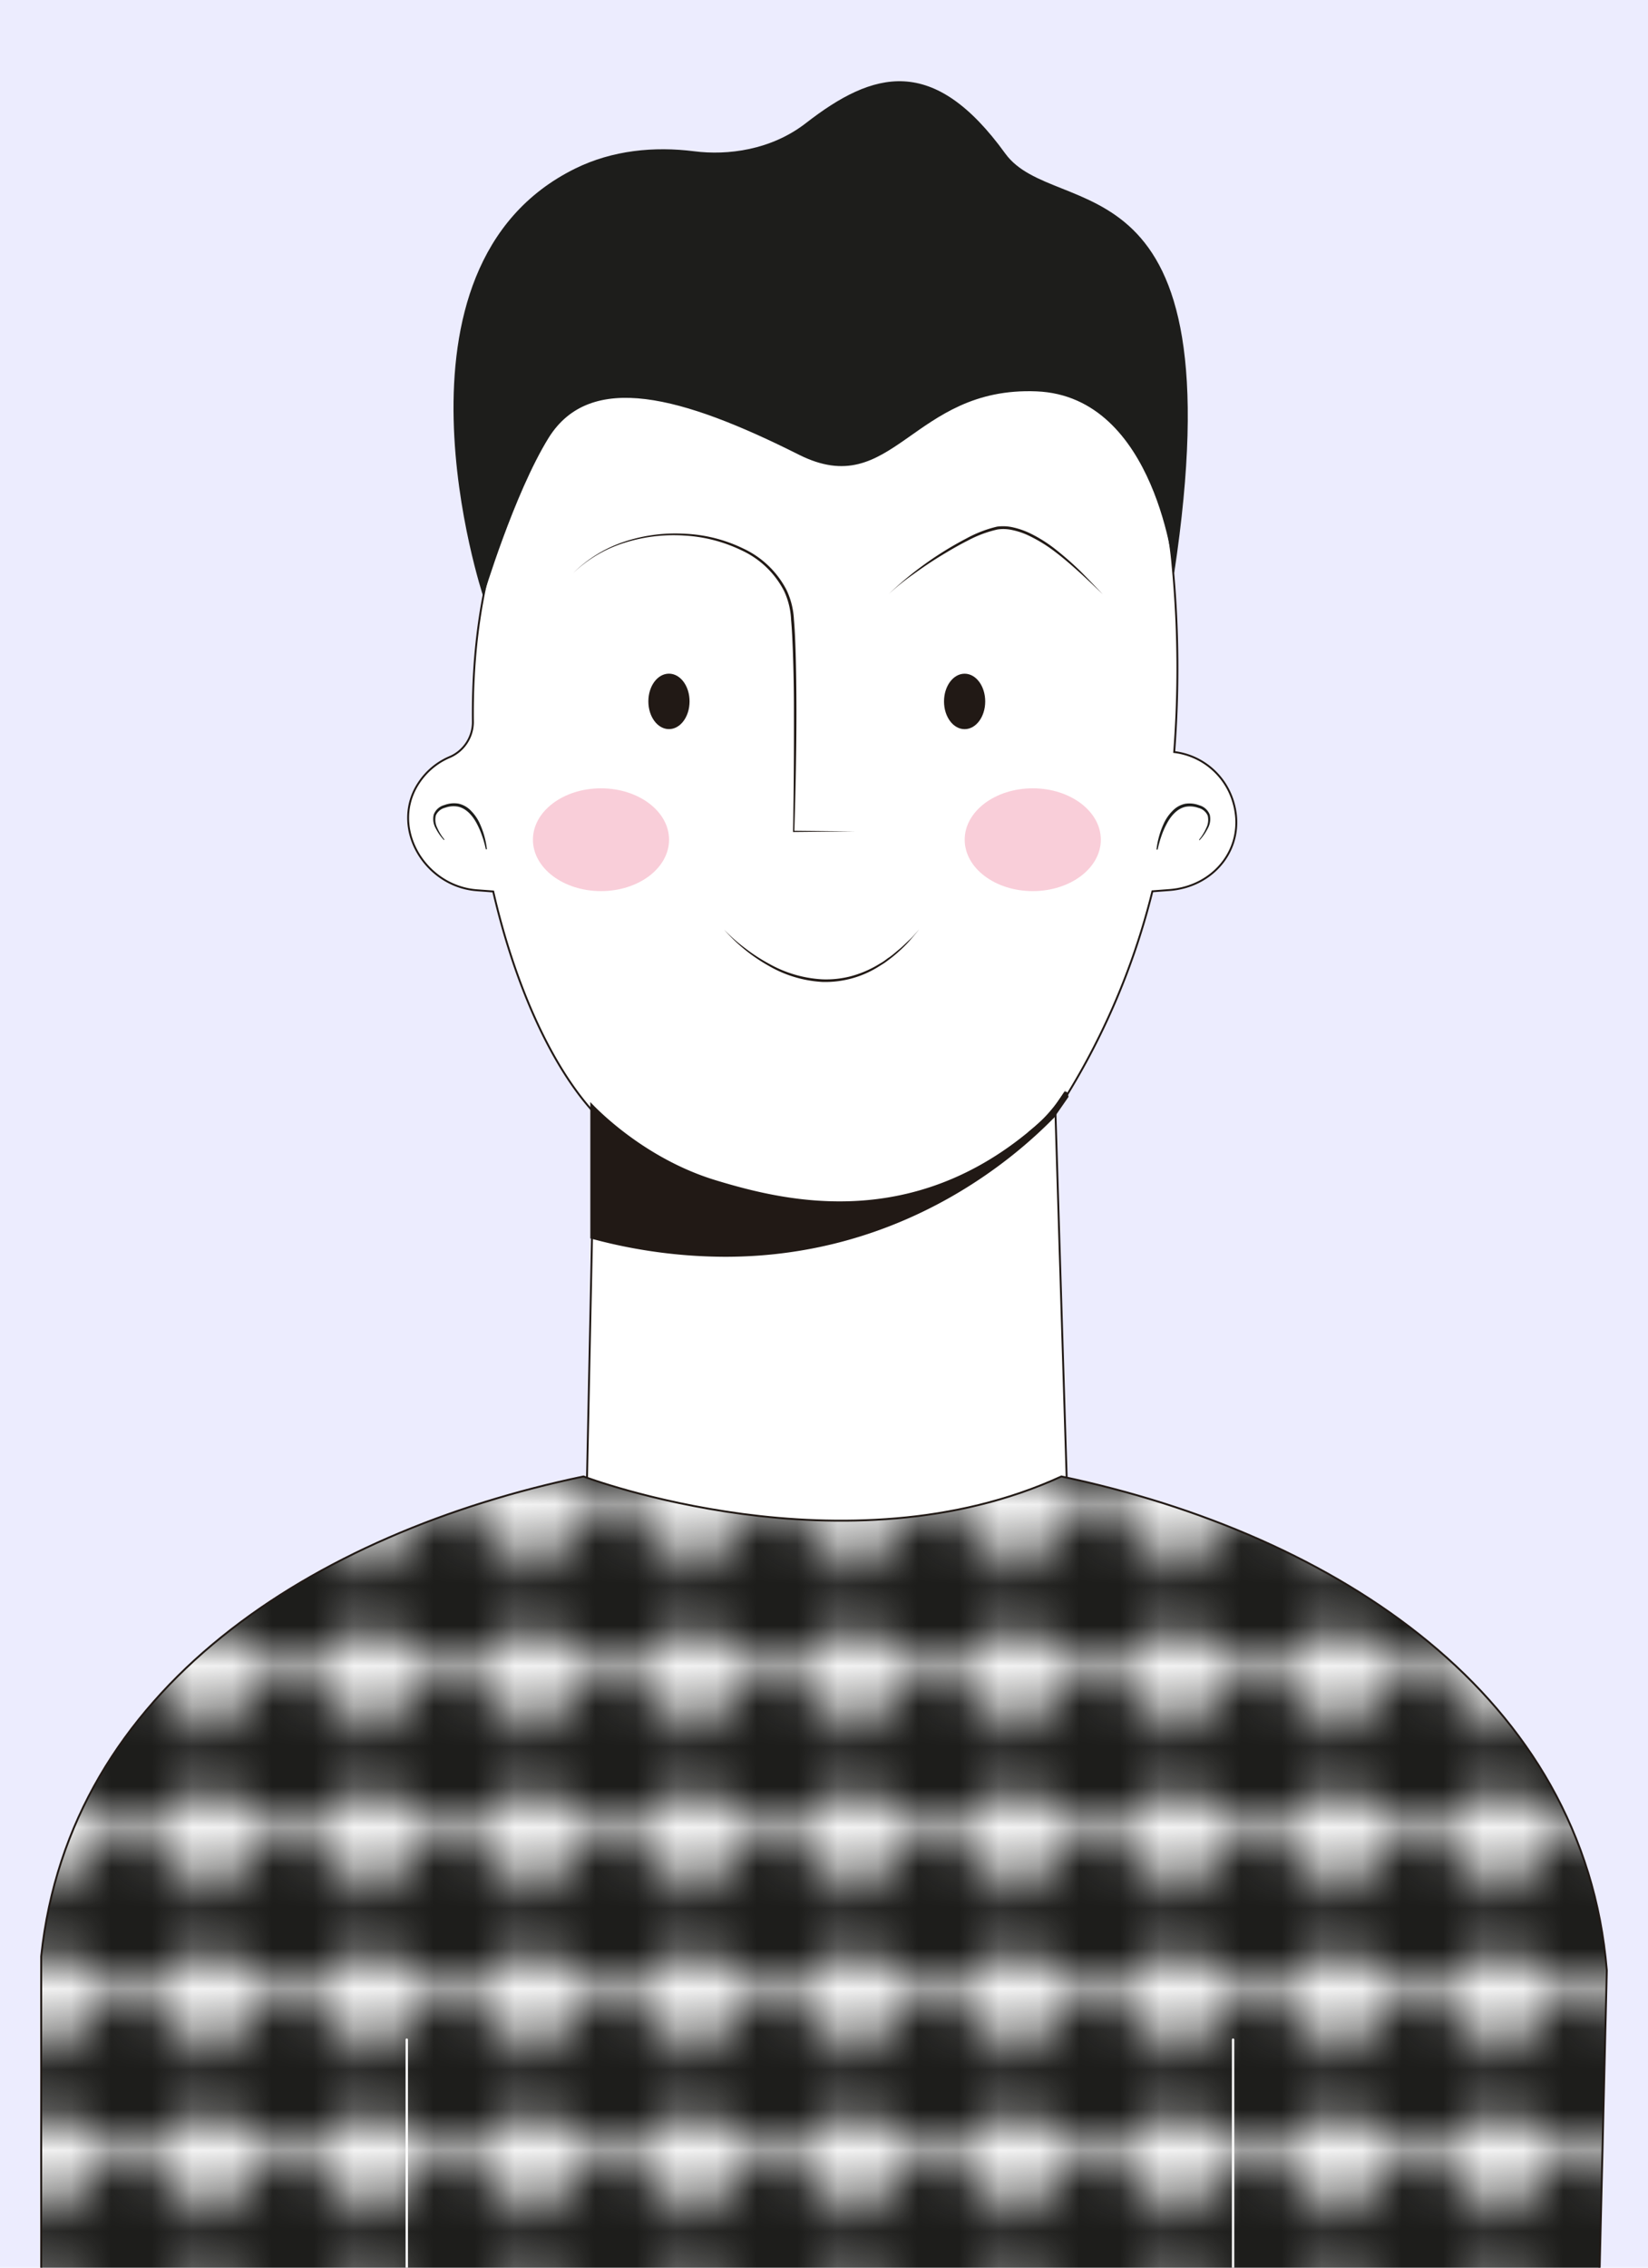 <?xml version="1.0" encoding="UTF-8"?>
<svg xmlns="http://www.w3.org/2000/svg" xmlns:xlink="http://www.w3.org/1999/xlink" id="Layer_1" data-name="Layer 1" viewBox="0 0 400 550">
  <defs>
    <pattern id="Motivo_nuevo_2" data-name="Motivo nuevo 2" width="3.96" height="3.5" patternTransform="translate(-183.46 252.25) scale(9.79)" patternUnits="userSpaceOnUse" viewBox="0 0 3.96 3.5">
      <rect width="3.96" height="3.5" style="fill:none"></rect>
      <path d="M3.92,1.35A1.75,1.75,0,0,0,2.27.05H2.2A1.74,1.74,0,0,0,.83.25,1.81,1.81,0,0,0,0,1.71,1.76,1.76,0,0,0,.79,3.19a2.26,2.26,0,0,0,1.42.29,2.11,2.11,0,0,0,.85-.23A1.75,1.75,0,0,0,3.92,1.35Z" style="fill:#1d1d1b"></path>
    </pattern>
  </defs>
  <rect width="400" height="550.14" style="fill:#ececfe"></rect>
  <path d="M299.38,194.67A17.09,17.09,0,0,0,285,182.4a265.14,265.14,0,0,0-.37-45,89.49,89.49,0,0,0-7.55-29.31c-12.87-27.88-41.68-46.45-73.68-46.45-41,0-69.05,24.27-83.31,71.66-3.88,12.88-5.49,27.3-5.31,41.93a9.28,9.28,0,0,1-5.8,8.46,16.86,16.86,0,0,0-7.3,6.14C94.51,200.52,103,215,115.8,215.93l3.91.29c5.18,22.46,14,42.27,24.61,53.79l-2.91,139.77c32.35,36.86,87.15,39.4,119.11,1.2l-4.34-141a174.65,174.65,0,0,0,23.53-53.8l4-.3C294.84,215.1,302.49,205.38,299.38,194.67Z" style="fill:#fff;stroke:#211915;stroke-linecap:round;stroke-miterlimit:10;stroke-width:0.461px"></path>
  <path d="M254.94,269.77c-31.06,29.94-64.06,21.68-81.15,16.51-18.5-5.59-30.51-19-30.51-19v33.09l.77.2A125.19,125.19,0,0,0,176,304.82c43.6,0,71-24.71,79.84-33.73l3.51-5.06s-.31-2.21-1.25-.84C255.9,268.35,255.34,269.39,254.94,269.77Z" style="fill:#211915"></path>
  <path d="M117.91,205.94a25,25,0,0,0-.89-3.18,20.05,20.05,0,0,0-1.29-3c-1-1.89-2.51-3.67-4.57-4.12a6,6,0,0,0-3.1.26,3.33,3.33,0,0,0-2.28,1.88,4.37,4.37,0,0,0,.35,3,12.22,12.22,0,0,0,1.71,2.8.09.09,0,0,1-.13.12,12.11,12.11,0,0,1-1.93-2.76,4.59,4.59,0,0,1-.5-3.38,3.77,3.77,0,0,1,2.57-2.3,6.62,6.62,0,0,1,3.45-.34,5.9,5.9,0,0,1,3,1.71,10.78,10.78,0,0,1,2,2.79,20.89,20.89,0,0,1,1.87,6.44.12.12,0,0,1-.11.14A.14.14,0,0,1,117.91,205.94Z" style="fill:#1d1d1b"></path>
  <path d="M280.72,205.9a20.63,20.63,0,0,1,1.88-6.44,10.51,10.51,0,0,1,2-2.79,5.91,5.91,0,0,1,3-1.71,6.62,6.62,0,0,1,3.45.34,3.8,3.8,0,0,1,2.58,2.3,4.64,4.64,0,0,1-.51,3.38,12.39,12.39,0,0,1-1.92,2.76.09.09,0,0,1-.13,0,.1.1,0,0,1,0-.12,12.22,12.22,0,0,0,1.71-2.8,4.37,4.37,0,0,0,.35-3,3.33,3.33,0,0,0-2.28-1.88,6,6,0,0,0-3.1-.26c-2.06.45-3.56,2.23-4.56,4.12a19.12,19.12,0,0,0-1.3,3,25,25,0,0,0-.89,3.18.13.13,0,0,1-.14.1A.14.14,0,0,1,280.72,205.9Z" style="fill:#1d1d1b"></path>
  <path d="M249.45,274.66a36.77,36.77,0,0,0,9.18-10.38l-2.8,6.81Z" style="fill:#211915"></path>
  <path d="M167.37,170.11c0,3.72-2.23,6.73-5,6.73s-5-3-5-6.73,2.23-6.72,5-6.72S167.37,166.4,167.37,170.11Z" style="fill:#211915"></path>
  <path d="M239.13,170.13c0,3.71-2.23,6.72-5,6.72s-5-3-5-6.72,2.23-6.73,5-6.73S239.13,166.41,239.13,170.13Z" style="fill:#211915"></path>
  <path d="M139.12,139a31.73,31.73,0,0,1,12.42-7.62,39.33,39.33,0,0,1,14.53-1.93A36,36,0,0,1,180.32,133a22.53,22.53,0,0,1,10.58,10.08,19,19,0,0,1,1.8,7.19c.21,2.45.31,4.89.39,7.34.16,4.9.21,9.79.22,14.69,0,9.79-.21,19.57-.51,29.35l-.16-.15,14.91.15-14.91.15h-.15v-.16c.18-9.78.23-19.56.21-29.34,0-4.89-.09-9.78-.27-14.66-.1-2.44-.2-4.89-.42-7.31a18.28,18.28,0,0,0-1.71-7,21.89,21.89,0,0,0-10.25-9.82,36.69,36.69,0,0,0-14-3.62,39.57,39.57,0,0,0-14.42,1.74A31.63,31.63,0,0,0,139.12,139Z" style="fill:#211915"></path>
  <path d="M267.66,144.13c-1.87-1.79-3.74-3.59-5.67-5.33s-3.88-3.44-5.95-5a35.85,35.85,0,0,0-6.58-4,17.5,17.5,0,0,0-3.62-1.21,9.84,9.84,0,0,0-3.74-.17,28.55,28.55,0,0,0-7.17,2.68c-2.31,1.16-4.54,2.47-6.75,3.82s-4.36,2.81-6.45,4.33a57.91,57.91,0,0,0-6.06,4.87,83.16,83.16,0,0,1,19-13.58,29.34,29.34,0,0,1,7.34-2.81,10.9,10.9,0,0,1,4,.21,19.19,19.19,0,0,1,3.74,1.28,34,34,0,0,1,6.64,4.17,75.58,75.58,0,0,1,5.86,5.16C264.08,140.38,265.87,142.26,267.66,144.13Z" style="fill:#211915"></path>
  <path d="M175.74,225.46a41.83,41.83,0,0,0,5.15,4.54,42.7,42.7,0,0,0,5.74,3.73,29.52,29.52,0,0,0,13,3.8,23.79,23.79,0,0,0,6.73-.71,26.23,26.23,0,0,0,6.29-2.56l1.47-.87c.48-.3.93-.65,1.4-1,1-.63,1.81-1.4,2.7-2.12s1.68-1.55,2.52-2.32,1.57-1.68,2.35-2.52c-.74.88-1.47,1.77-2.22,2.63s-1.57,1.69-2.43,2.46a31.28,31.28,0,0,1-2.66,2.22c-.46.34-.92.7-1.4,1l-1.47.92a24.34,24.34,0,0,1-13.3,3.5,29.18,29.18,0,0,1-13.19-4A41.12,41.12,0,0,1,175.74,225.46Z" style="fill:#211915"></path>
  <path d="M162.39,203.66c0,6.89-7.4,12.47-16.52,12.47s-16.52-5.58-16.52-12.47,7.39-12.46,16.52-12.46S162.39,196.78,162.39,203.66Z" style="fill:#f9ced9"></path>
  <path d="M267.19,203.66c0,6.89-7.4,12.47-16.52,12.47s-16.52-5.58-16.52-12.47,7.4-12.46,16.52-12.46S267.19,196.78,267.19,203.66Z" style="fill:#f9ced9"></path>
  <path d="M117.29,144.66S90.66,64.84,139.72,40.83c8.9-4.36,19-5.39,28.84-4.13,7.95,1,18.53-.23,27.06-6.85C212,17.13,226.55,13.12,244,37.24c12.27,16.91,56.63-1.65,41,101.76,0,0-4.23-42.9-33.42-44.08-30.34-1.23-34.79,26.85-57.68,15.36-28.33-14.22-50.58-20.34-60.73-4.1C124.78,119.72,117.29,144.66,117.29,144.66Z" style="fill:#1d1d1b"></path>
  <path d="M257.62,358.1c-52.3,24-115.32.26-116,0C76,371.84,16.78,409.45,10,474.49l0,99.31H387.7l2.3-95.93C384.48,411.29,324.44,372.19,257.62,358.1Z" style="fill:#fff"></path>
  <path d="M257.62,358.1c-52.3,24-115.32.26-116,0C76,371.84,16.78,409.45,10,474.49l0,99.31H387.7l2.3-95.93C384.48,411.29,324.44,372.19,257.62,358.1Z" style="fill:url(#Motivo_nuevo_2)"></path>
  <path d="M257.62,358.1c-52.3,24-115.32.26-116,0C76,371.84,16.78,409.45,10,474.49l0,99.31H387.7l2.3-95.93C384.48,411.29,324.44,372.19,257.62,358.1Z" style="fill:none;stroke:#211915;stroke-linecap:round;stroke-miterlimit:10;stroke-width:0.461px"></path>
  <line x1="98.73" y1="494.69" x2="98.73" y2="573.8" style="fill:none;stroke:#fff;stroke-linecap:round;stroke-miterlimit:10;stroke-width:0.568px"></line>
  <line x1="299.29" y1="494.69" x2="299.29" y2="573.8" style="fill:none;stroke:#fff;stroke-linecap:round;stroke-miterlimit:10;stroke-width:0.568px"></line>
</svg>
